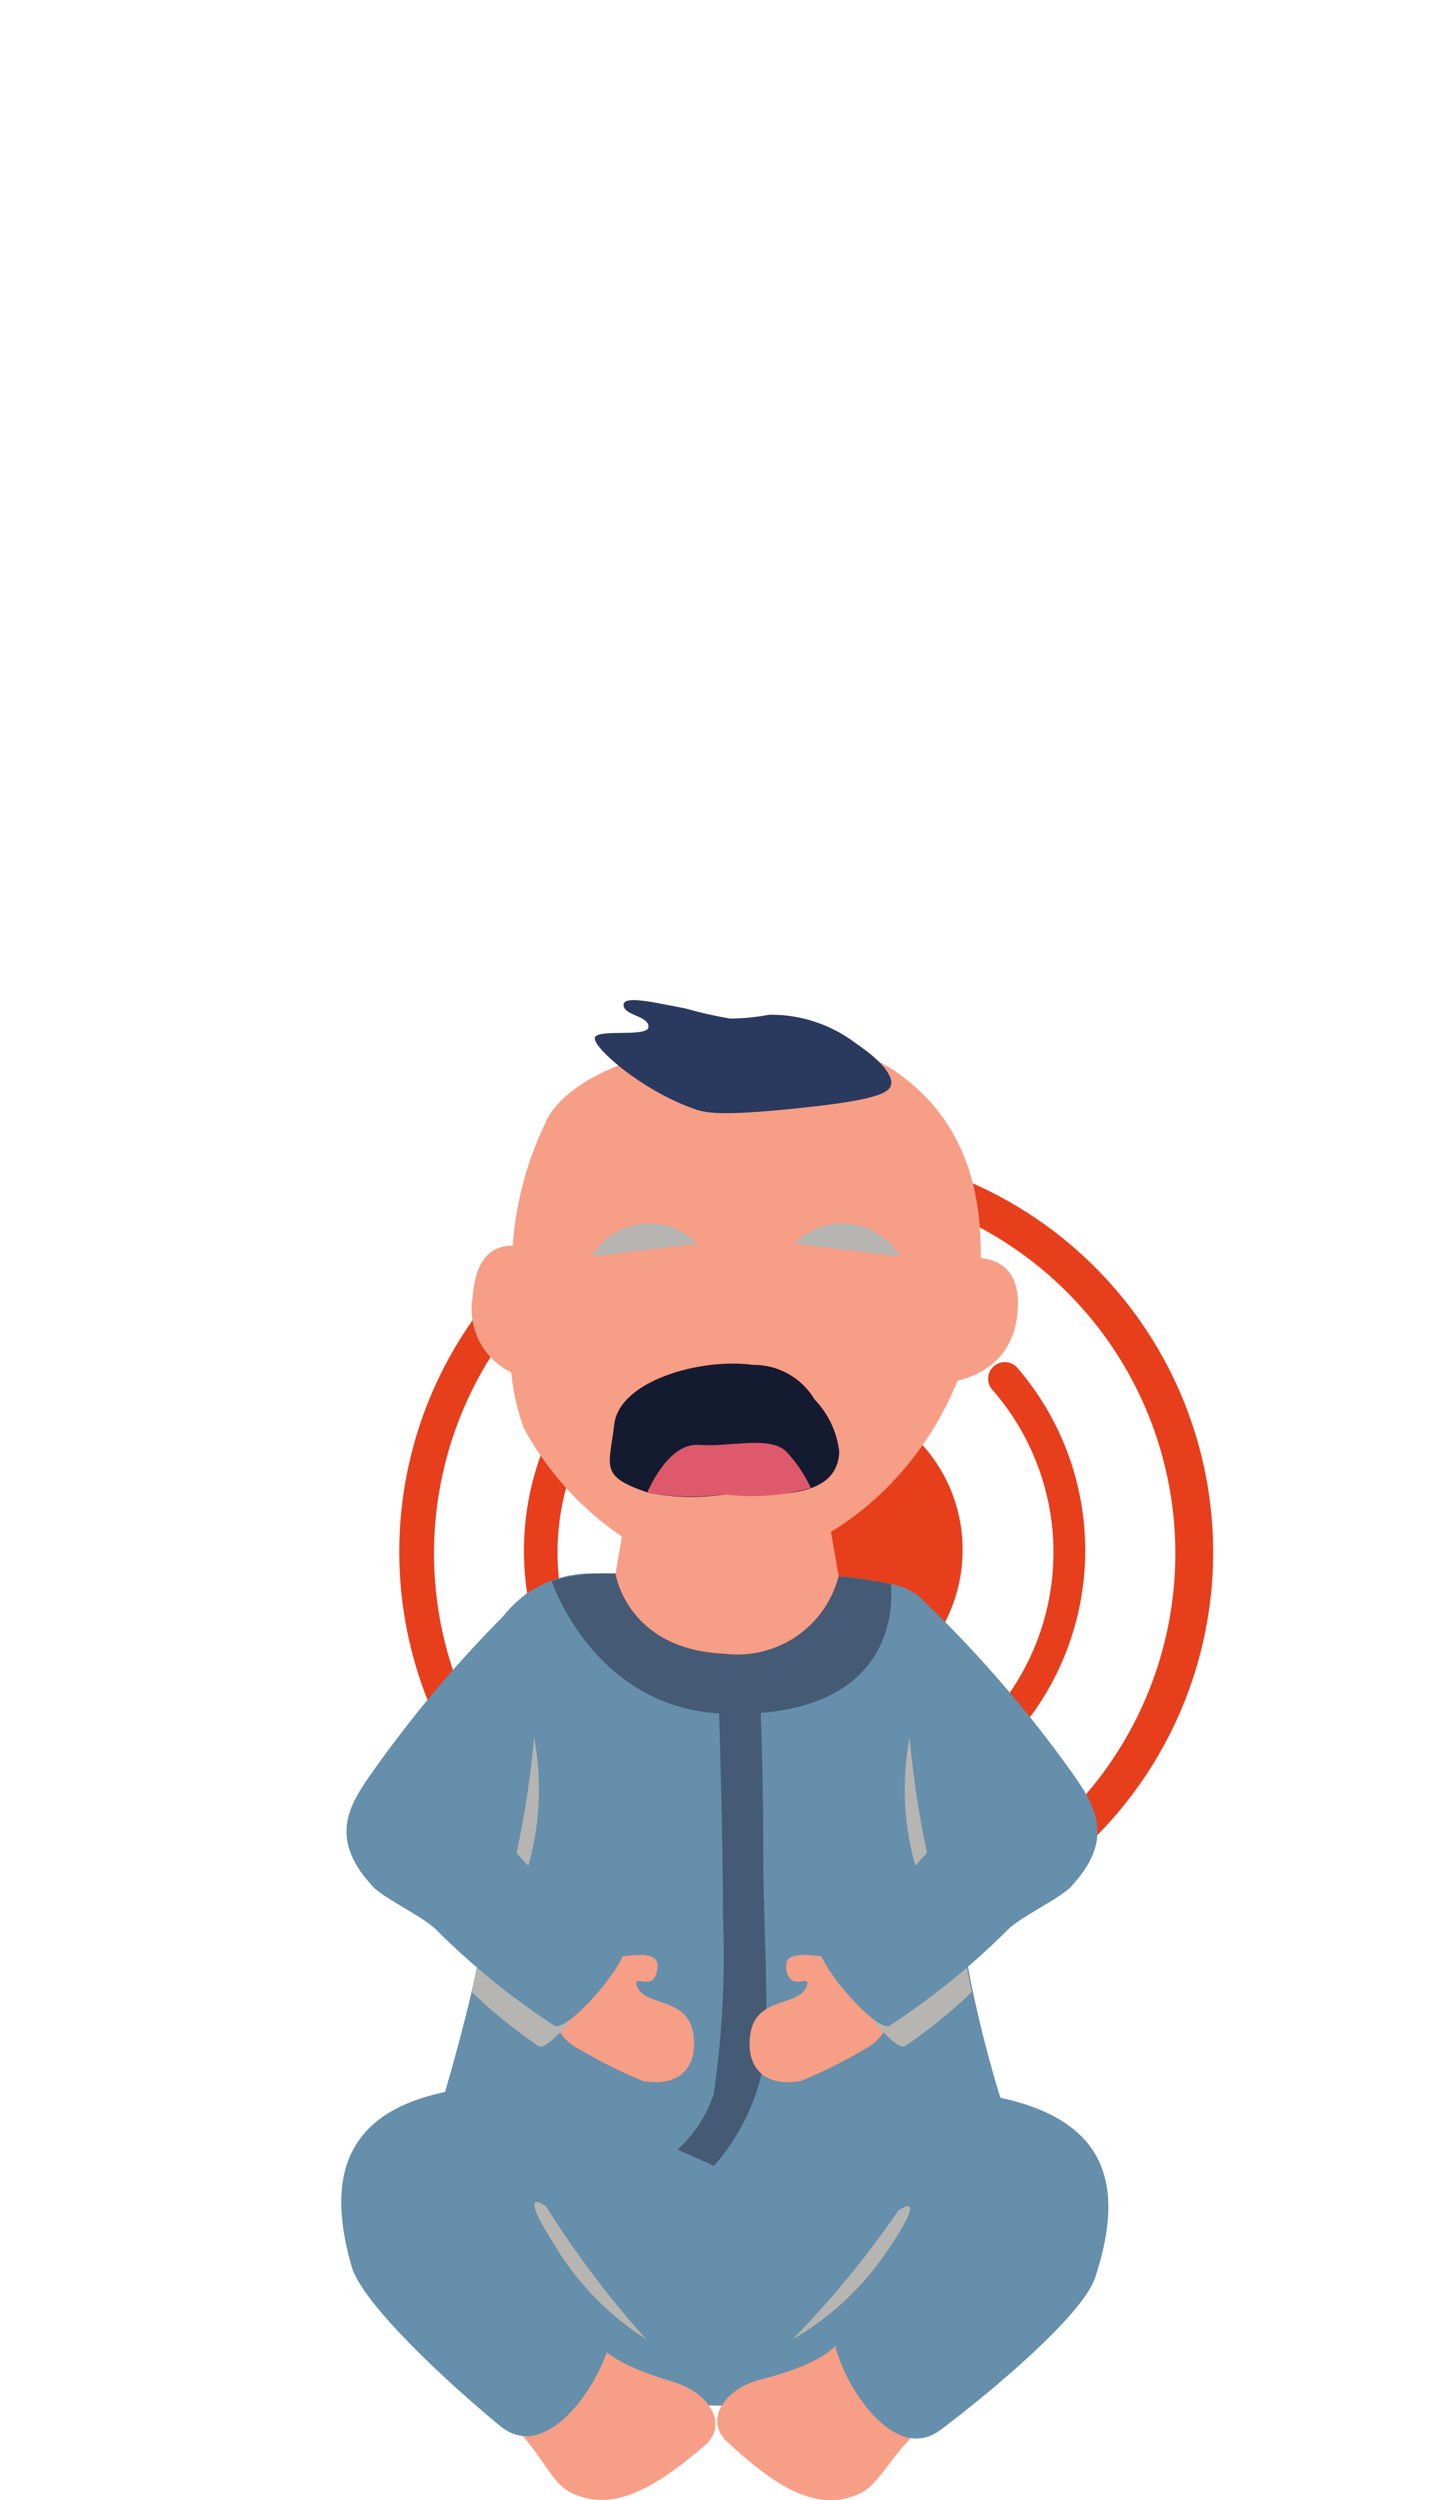 <?xml version="1.0" encoding="UTF-8"?> <svg xmlns="http://www.w3.org/2000/svg" xmlns:bx="https://boxy-svg.com" viewBox="0 0 116 200"><defs><clipPath id="clip0_42_41"><rect width="93" height="160" fill="white"></rect></clipPath></defs><g clip-path="url(#clip0_42_41)" transform="matrix(0.75, 0, 0, 0.75, 27.3, 80)"><path d="M49.542 75.33C48.975 75.365 48.406 75.365 47.838 75.33C47.37 75.271 46.945 75.031 46.652 74.662C46.359 74.294 46.222 73.826 46.27 73.358C46.338 72.888 46.585 72.463 46.96 72.172C47.335 71.88 47.808 71.744 48.281 71.793C49.411 71.961 50.56 71.961 51.69 71.793C54.237 71.346 56.594 70.155 58.464 68.372C60.334 66.588 61.632 64.292 62.195 61.773C62.758 59.254 62.56 56.624 61.627 54.217C60.693 51.81 59.066 49.733 56.95 48.248C54.835 46.763 52.326 45.937 49.74 45.874C47.154 45.811 44.607 46.514 42.422 47.895C40.236 49.275 38.509 51.27 37.459 53.629C36.409 55.988 36.083 58.604 36.522 61.148C36.857 63.053 37.601 64.863 38.703 66.453C38.97 66.841 39.072 67.319 38.985 67.781C38.899 68.244 38.632 68.653 38.243 68.919C37.855 69.185 37.376 69.286 36.913 69.2C36.449 69.114 36.039 68.848 35.772 68.46C34.374 66.416 33.433 64.096 33.011 61.658C32.461 58.418 32.885 55.088 34.229 52.088C35.574 49.088 37.779 46.553 40.566 44.802C43.353 43.052 46.597 42.164 49.889 42.252C53.182 42.34 56.374 43.399 59.063 45.295C61.753 47.192 63.819 49.841 65.001 52.908C66.183 55.976 66.428 59.324 65.704 62.53C64.981 65.736 63.322 68.656 60.937 70.922C58.552 73.188 55.548 74.698 52.303 75.262C51.386 75.349 50.463 75.372 49.542 75.33Z" fill="#E73E1C"></path><path d="M49.508 88.629C48.277 88.634 47.047 88.554 45.827 88.39C37.945 87.438 30.764 83.402 25.864 77.167C20.965 70.932 18.748 63.01 19.702 55.145C20.655 47.279 24.701 40.114 30.95 35.225C37.198 30.336 45.136 28.124 53.019 29.075C55.346 29.321 57.635 29.846 59.836 30.64C60.288 30.802 60.657 31.137 60.861 31.571C61.066 32.005 61.089 32.502 60.926 32.953C60.764 33.404 60.428 33.772 59.993 33.976C59.559 34.18 59.061 34.203 58.609 34.041C54.373 32.495 49.809 32.061 45.356 32.782C40.904 33.502 36.711 35.353 33.182 38.156C29.022 41.417 25.938 45.847 24.327 50.874C22.716 55.901 22.653 61.295 24.145 66.359C25.638 71.422 28.618 75.923 32.7 79.28C36.782 82.636 41.779 84.694 47.045 85.188C52.311 85.682 57.605 84.589 62.242 82.05C66.88 79.511 70.648 75.643 73.06 70.946C75.472 66.249 76.417 60.938 75.773 55.699C75.129 50.46 72.926 45.534 69.448 41.557C69.136 41.206 68.977 40.745 69.005 40.276C69.034 39.807 69.248 39.369 69.601 39.058C69.954 38.746 70.415 38.588 70.885 38.616C71.355 38.645 71.794 38.859 72.106 39.211C75.841 43.537 78.254 48.842 79.06 54.496C79.865 60.15 79.029 65.915 76.651 71.109C74.272 76.303 70.451 80.708 65.641 83.801C60.83 86.894 55.231 88.546 49.508 88.561V88.629Z" fill="#E73E1C"></path><path d="M49.44 101.994C43.665 102.013 37.948 100.855 32.637 98.594C32.422 98.505 32.227 98.374 32.064 98.209C31.901 98.043 31.772 97.847 31.686 97.631C31.601 97.416 31.559 97.185 31.564 96.953C31.569 96.721 31.621 96.493 31.716 96.281C31.806 96.066 31.937 95.872 32.102 95.708C32.267 95.544 32.462 95.414 32.678 95.326C32.893 95.238 33.123 95.192 33.356 95.193C33.589 95.193 33.819 95.239 34.034 95.329C39.241 97.551 44.87 98.619 50.531 98.458C59.733 98.202 68.557 94.751 75.482 88.699C82.407 82.647 86.998 74.374 88.466 65.305C89.932 56.237 88.181 46.942 83.516 39.024C78.85 31.105 71.561 25.06 62.907 21.929C54.252 18.799 44.775 18.78 36.108 21.875C27.441 24.971 20.128 30.988 15.43 38.887C10.733 46.787 8.945 56.074 10.375 65.149C11.805 74.223 16.363 82.514 23.263 88.594C23.429 88.756 23.561 88.949 23.651 89.162C23.741 89.375 23.788 89.605 23.788 89.836C23.788 90.067 23.741 90.296 23.651 90.51C23.561 90.722 23.429 90.916 23.263 91.078C23.099 91.244 22.902 91.376 22.686 91.466C22.469 91.557 22.237 91.603 22.002 91.603C21.768 91.603 21.535 91.557 21.319 91.466C21.102 91.376 20.906 91.244 20.741 91.078C14.268 85.364 9.664 77.842 7.527 69.486C5.391 61.13 5.82 52.326 8.759 44.217C11.698 36.107 17.012 29.066 24.011 24.007C31.01 18.948 39.37 16.105 48.008 15.845H49.202C60.646 15.674 71.689 20.046 79.903 27.999C88.117 35.953 92.828 46.837 93 58.257C93.172 69.676 88.79 80.696 80.819 88.893C72.848 97.089 61.941 101.79 50.497 101.961L49.44 101.994Z" fill="#E73E1C"></path><path d="M66.278 58.563C66.298 61.878 65.331 65.125 63.499 67.891C61.667 70.656 59.053 72.817 55.989 74.098C52.925 75.379 49.548 75.723 46.287 75.087C43.027 74.45 40.029 72.861 37.675 70.521C35.321 68.182 33.716 65.197 33.065 61.946C32.413 58.695 32.744 55.324 34.016 52.261C35.287 49.198 37.442 46.581 40.206 44.742C42.97 42.903 46.22 41.925 49.542 41.931C51.736 41.927 53.908 42.354 55.936 43.187C57.964 44.02 59.808 45.244 61.362 46.789C62.916 48.333 64.15 50.168 64.993 52.188C65.837 54.208 66.273 56.374 66.278 58.563Z" fill="#E73E1C"></path><path d="M56.939 61.964C61.949 62.916 64.505 62.372 64.676 83.357C65.034 94.554 66.856 105.655 70.095 116.382C73.231 126.346 75.549 129.714 72.754 140.189C69.345 153.079 16.003 152.875 10.959 141.311C5.915 129.748 8.437 126.074 11.947 113.388C15.901 99.07 16.447 93.152 14.572 83.289C11.743 68.528 18.73 61.114 26.808 61.148C30.83 61.182 49.099 60.399 56.939 61.964Z" fill="#658FAB"></path><path d="M31.546 47.645L29.058 62.406C29.058 62.406 28.069 70.535 39.897 71.283C42.926 71.724 46.007 70.958 48.475 69.15C50.944 67.343 52.6 64.64 53.087 61.624L50.667 47.645H31.546Z" fill="#F79E86"></path><path d="M64.335 27.953C64.335 27.953 72.89 25.096 72.14 33.327C71.39 41.557 62.358 40.945 62.358 40.945L64.335 27.953Z" fill="#F79E86"></path><path d="M20.843 26.831C20.843 26.831 14.606 23.634 14.027 31.592C13.845 32.569 13.859 33.571 14.068 34.542C14.277 35.513 14.676 36.433 15.244 37.249C15.811 38.065 16.535 38.76 17.373 39.296C18.211 39.831 19.148 40.195 20.128 40.367L20.843 26.831Z" fill="#F79E86"></path><path d="M2.949 135.802C3.972 139.202 11.913 146.515 16.583 150.392C21.252 154.27 22.036 157.942 24.456 159.167C28.785 161.344 33.284 158.895 38.772 154.167C41.362 151.957 39.283 148.522 35.363 147.366C31.444 146.209 26.945 144.372 26.638 141.719C26.331 139.066 24.456 117.912 13.004 119.408C1.552 120.905 0.631 127.707 2.949 135.802Z" fill="#F79E86"></path><path d="M1.109 135.087C2.268 139.066 11.334 147.467 16.958 152.093C22.582 156.718 29.058 145.121 28.717 141.89C28.376 138.658 26.161 114.238 13.072 116.11C-0.016 117.98 -1.584 125.734 1.109 135.087Z" fill="#658FAB"></path><path d="M77.764 136.788C76.605 140.189 68.391 146.991 63.483 150.869C58.575 154.746 57.723 158.181 55.269 159.303C50.872 161.344 46.475 158.725 41.158 153.759C38.669 151.481 40.851 148.114 44.736 147.127C48.622 146.141 53.258 144.441 53.633 141.822C54.007 139.202 56.734 118.014 68.016 120.021C79.298 122.027 80.321 128.762 77.764 136.788Z" fill="#F79E86"></path><path d="M80.422 136.244C79.127 140.189 69.584 148.25 63.926 152.501C58.268 156.752 52.133 145.086 52.576 142.06C53.019 139.033 55.984 114.51 69.175 116.858C82.365 119.204 83.456 127.027 80.422 136.244Z" fill="#658FAB"></path><path d="M40.271 74.718C40.271 74.718 40.749 90.499 40.715 97.574C40.985 103.973 40.654 110.383 39.726 116.722C38.963 118.977 37.637 121.002 35.875 122.606L39.76 124.34C42.403 121.33 44.212 117.684 45.009 113.762C45.759 107.233 45.009 100.464 45.009 89.955C45.009 81.758 44.668 73.936 44.668 73.936L40.271 74.718Z" fill="#455A75"></path><path d="M32.5 58.801C26.997 55.75 22.48 51.195 19.48 45.673C18.237 42.246 17.771 38.587 18.117 34.959C17.992 31.76 18.072 28.557 18.355 25.368C18.757 21.118 19.911 16.972 21.764 13.124C23.161 9.723 29.535 4.928 44.055 4.213C49.156 3.54 54.333 4.645 58.711 7.342C68.561 13.805 68.289 24.348 68.186 28.905C67.539 50.434 46.85 65.535 32.5 58.801Z" fill="#F79E86"></path><path d="M58.677 8.737C58.677 9.757 57.927 10.607 48.452 11.56C40.51 12.376 38.874 12.07 37.511 11.56C32.023 9.587 26.876 5.098 27.047 4.043C27.217 2.989 32.739 4.043 32.773 2.853C32.807 1.663 30.148 1.663 30.114 0.54C30.08 -0.582 33.523 0.302 36.658 0.88C38.239 1.33 39.844 1.694 41.464 1.969C42.871 1.963 44.275 1.826 45.657 1.561C48.976 1.52 52.215 2.586 54.859 4.588C56.155 5.472 58.507 7.206 58.677 8.737Z" fill="#2A395E"></path><path d="M43.884 38.904C45.216 38.887 46.529 39.221 47.69 39.872C48.851 40.523 49.819 41.468 50.497 42.612C51.974 44.138 52.897 46.113 53.121 48.224C52.849 53.597 45.282 52.645 40.987 52.713C38.249 53.135 35.458 53.077 32.739 52.543C27.49 50.774 28.581 49.822 29.126 45.23C29.671 40.639 38.226 38.156 43.884 38.904Z" fill="#141A30"></path><g style="mix-blend-mode:multiply"><path d="M48.349 25.98C49.111 25.19 50.046 24.587 51.081 24.219C52.116 23.851 53.223 23.728 54.313 23.86C55.404 23.992 56.449 24.375 57.366 24.979C58.283 25.583 59.047 26.392 59.597 27.341" fill="#B7B5B2"></path></g><g style="mix-blend-mode:multiply"><path d="M37.988 25.98C37.223 25.19 36.285 24.587 35.248 24.219C34.21 23.851 33.101 23.728 32.008 23.86C30.915 23.992 29.867 24.375 28.947 24.979C28.027 25.583 27.26 26.391 26.706 27.341" fill="#B7B5B2"></path></g><path d="M32.637 52.543C32.637 52.543 34.818 47.169 38.158 47.441C41.498 47.713 45.895 46.353 47.6 48.291C48.615 49.405 49.454 50.666 50.088 52.033C47.099 52.888 43.967 53.119 40.885 52.713C38.143 53.074 35.361 53.017 32.637 52.543Z" fill="#DF596C"></path><path d="M22.445 61.964C22.445 61.964 26.91 75.568 40.783 76.112C60.756 76.759 58.609 62.27 58.609 62.27C56.598 61.896 54.723 61.59 53.053 61.454C52.378 64.072 50.77 66.355 48.531 67.876C46.291 69.397 43.573 70.052 40.885 69.718C30.489 69.276 29.262 61.216 29.262 61.216C26.963 61.04 24.651 61.294 22.445 61.964Z" fill="#455A75"></path><path d="M26.842 102.505C32.637 101.417 34.136 101.586 33.659 103.662C33.182 105.736 31.137 103.831 31.512 105.09C32.227 107.437 36.897 106.178 37.545 110.226C38.056 113.457 36.42 116.007 32.194 115.293C29.839 114.331 27.56 113.194 25.377 111.892C24.416 111.429 23.631 110.67 23.135 109.727C22.64 108.785 22.461 107.709 22.625 106.657C22.789 105.605 23.288 104.634 24.047 103.886C24.806 103.139 25.786 102.654 26.842 102.505Z" fill="#F79E86"></path><g style="mix-blend-mode:multiply"><path d="M17.503 95.975C17.503 95.975 17.878 100.226 19.889 92.574C21.207 88.043 21.441 83.266 20.571 78.629C20.041 84.487 19.015 90.29 17.503 95.975Z" fill="#B7B5B2"></path></g><g style="mix-blend-mode:multiply"><path d="M21.866 128.694C21.866 128.694 18.457 126.074 22.786 132.842C25.215 136.885 28.552 140.308 32.534 142.842C28.579 138.438 25.01 133.705 21.866 128.694Z" fill="#B7B5B2"></path></g><g style="mix-blend-mode:multiply"><path d="M59.427 129.102C59.427 129.102 62.835 126.618 58.37 133.217C55.761 137.178 52.259 140.474 48.145 142.842C52.295 138.594 56.07 133.998 59.427 129.102Z" fill="#B7B5B2"></path></g><g style="mix-blend-mode:multiply"><path d="M15.117 91.451C18.537 95.685 22.693 99.268 27.388 102.029C29.126 103.049 22.411 112.504 21.014 111.552C18.498 109.831 16.127 107.909 13.924 105.804C15.013 101.102 15.414 96.268 15.117 91.451Z" fill="#B7B5B2"></path></g><path d="M17.742 89.819C21.171 94.055 25.34 97.639 30.046 100.396C31.784 101.417 24.116 110.327 22.718 109.375C18.116 106.373 13.844 102.896 9.971 99.002C8.3 97.506 4.108 95.601 3.154 94.308C-1.414 89.241 1.006 85.67 3.154 82.574C8.063 75.596 13.645 69.115 19.821 63.222" fill="#658FAB"></path><path d="M54.348 102.505C48.554 101.417 47.02 101.586 47.531 103.662C48.043 105.736 50.054 103.831 49.679 105.09C48.929 107.437 44.293 106.178 43.646 110.226C43.135 113.457 44.736 116.007 48.997 115.293C51.352 114.331 53.63 113.194 55.814 111.892C56.774 111.429 57.56 110.67 58.055 109.727C58.551 108.785 58.73 107.709 58.565 106.657C58.401 105.605 57.903 104.634 57.143 103.886C56.384 103.139 55.404 102.654 54.348 102.505Z" fill="#F79E86"></path><g style="mix-blend-mode:multiply"><path d="M63.687 95.975C63.687 95.975 63.278 100.226 61.301 92.574C59.983 88.043 59.75 83.266 60.62 78.629C61.149 84.487 62.175 90.29 63.687 95.975Z" fill="#B7B5B2"></path></g><g style="mix-blend-mode:multiply"><path d="M66.073 91.451C62.654 95.685 58.497 99.268 53.803 102.029C52.065 103.049 58.779 112.504 60.177 111.552C62.692 109.831 65.063 107.909 67.266 105.804C66.178 101.102 65.776 96.268 66.073 91.451Z" fill="#B7B5B2"></path></g><path d="M63.415 89.819C60.003 94.046 55.858 97.63 51.178 100.396C49.44 101.417 57.109 110.327 58.507 109.375C63.108 106.373 67.381 102.896 71.254 99.002C72.924 97.506 77.117 95.601 78.071 94.308C82.638 89.241 80.218 85.67 78.071 82.574C73.108 75.588 67.468 69.106 61.233 63.222" fill="#658FAB"></path></g></svg> 